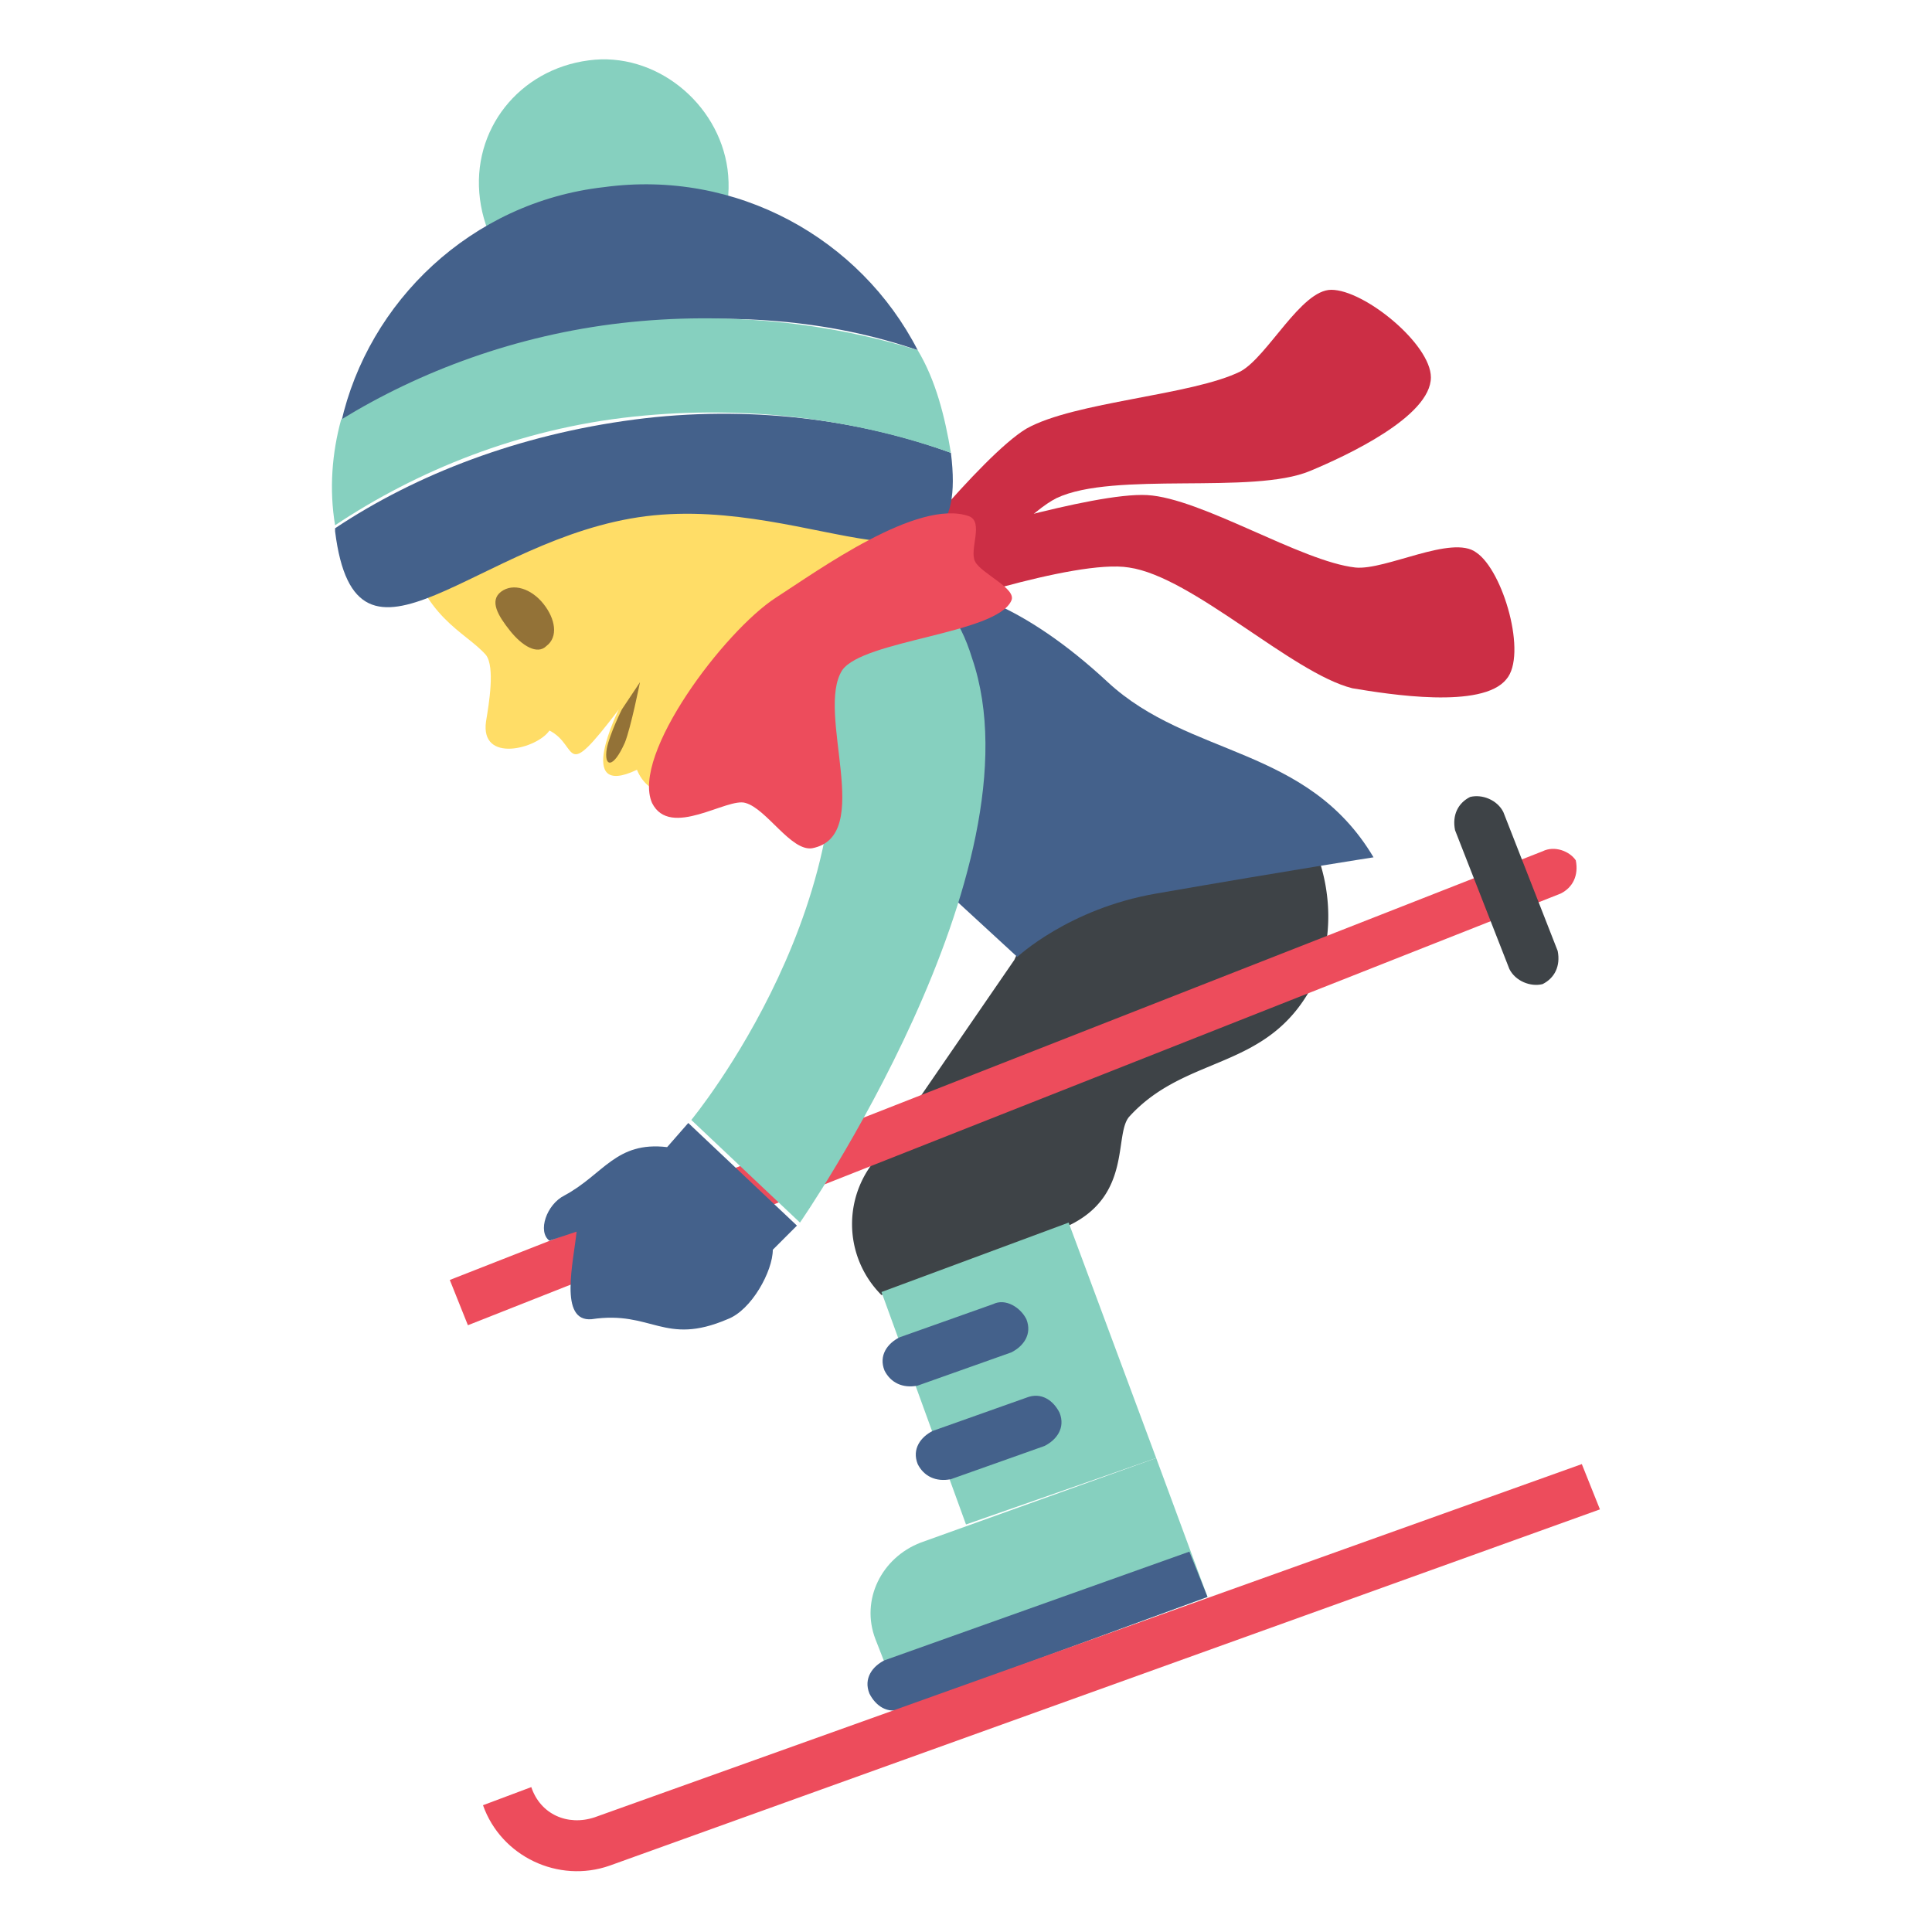 <?xml version="1.0" encoding="utf-8"?>
<svg width="800px" height="800px" viewBox="0 0 64 64" xmlns="http://www.w3.org/2000/svg" xmlns:xlink="http://www.w3.org/1999/xlink" aria-hidden="true" role="img" class="iconify iconify--emojione" preserveAspectRatio="xMidYMid meet">
<path d="M31.8 22.3l-3.4-8.1l-15 3.7c.6 2.6 2 3 2.7 3.8c.3.4.1 1.6 0 2.2c-.2 1.4 1.7.9 2.1.3c1 .5.4 1.8 2.3-.7c0 0-1.5 3 .6 2c1.3 3.2 10.7-3.2 10.7-3.2" fill="#ffdd67">
</path>
<g fill="#937237">
<path d="M18 20c.4.5.5 1.1.1 1.4c-.3.3-.8 0-1.2-.5c-.4-.5-.7-1-.3-1.3c.4-.3 1-.1 1.4.4">
</path>
<path d="M21.2 22.6s-.3 1.5-.5 2c-.4.9-.7.8-.6.2c.1-.5.5-1.3.5-1.3l.6-.9">
</path>
</g>
<path d="M34.9 28.9l-1.3 2.9l-4.4 6.4a3.32 3.32 0 0 0 0 4.7l6.2-2.3c2.1-1 1.5-3 2-3.6c1.9-2.1 4.6-1.5 6.1-4.4c.8-1.6.6-3.7-.3-5.2l-8.3 1.5" fill="#3e4347">
</path>
<path d="M45.5 28.4c-2.2-3.7-6.1-3.3-8.8-5.8c-5.6-5.2-9-2.8-8.8-1.7c.4 3.1-.1 5.4.8 6.2l5 4.6s1.7-1.6 4.6-2.1c4.6-.8 7.2-1.2 7.2-1.2" fill="#44618b">
</path>
<g fill="#cc2e45">
<path d="M31.1 17.9s5.1-1.6 6.9-1.5c1.8.1 5.1 2.2 6.9 2.4c1 .1 3.2-1.1 4-.5c.9.6 1.7 3.4 1 4.2c-.8 1-3.9.5-5.1.3c-2-.5-5.3-3.7-7.4-4c-1.8-.3-7 1.5-7 1.5l.7-2.4">
</path>
<path d="M29.2 19.3s3.3-4.2 4.8-5.1c1.6-.9 5.5-1.1 7.1-1.9c.9-.5 2-2.7 3-2.7c1.1 0 3.3 1.8 3.3 2.9c0 1.3-2.8 2.6-4 3.1c-1.9.8-6.5 0-8.4.9c-1.6.8-4.9 5.2-4.9 5.2l-.9-2.4">
</path>
</g>
<path d="M24.1 5.6c.3 2.3-1.3 4.4-3.6 4.6c-2.3.3-4.3-1.3-4.6-3.6c-.3-2.3 1.3-4.3 3.6-4.6c2.2-.3 4.3 1.4 4.6 3.6" fill="#86d0bf">
</path>
<g fill="#44618b">
<path d="M30.4 11.6c-1.9-3.7-6-6-10.4-5.4c-4.4.5-7.8 3.8-8.7 7.8c2.6-1.6 5.8-2.8 9.3-3.2c3.5-.5 6.9-.2 9.8.8">
</path>
<path d="M31.5 15c-3-1.1-6.7-1.6-10.5-1.1s-7.2 1.8-9.9 3.6v.1c.7 5.6 4.7.2 10.3-.5c5.6-.7 10.8 3.5 10.1-2.1">
</path>
</g>
<g fill="#86d0bf">
<path d="M31.5 15c-.2-1.2-.5-2.4-1.1-3.4c-2.9-.9-6.3-1.3-9.8-.9c-3.5.4-6.7 1.6-9.3 3.2c-.3 1.1-.4 2.3-.2 3.5c2.7-1.8 6.1-3.2 9.9-3.6c3.8-.4 7.4.1 10.5 1.2">
</path>
<path d="M30.5 51.1c-1.3.5-2 1.9-1.5 3.2l.9 2.3L40 52.9l-1.7-4.6l-7.8 2.8">
</path>
</g>
<path d="M29.3 55c-.4.2-.7.6-.5 1.1c.2.4.6.7 1.1.5L40 52.9l-.6-1.5L29.3 55" fill="#44618b">
</path>
<path fill="#86d0bf" d="M38.3 48.3L32 50.5l-2.8-7.7l6.2-2.3z">
</path>
<g fill="#44618b">
<path d="M34 46.3l-3.1 1.1c-.4.2-.7.6-.5 1.1c.2.4.6.6 1.1.5l3.1-1.1c.4-.2.7-.6.5-1.1c-.2-.4-.6-.7-1.1-.5">
</path>
<path d="M32.9 43.2l-3.1 1.1c-.4.2-.7.6-.5 1.1c.2.4.6.6 1.1.5l3.1-1.1c.4-.2.7-.6.5-1.1c-.2-.4-.7-.7-1.1-.5">
</path>
</g>
<g fill="#ed4c5c">
<path d="M19.7 60.2c-.9.3-1.8-.1-2.1-1l-1.6.6c.6 1.7 2.5 2.6 4.2 2L53 50l-.6-1.5l-32.7 11.7">
</path>
<path d="M51.1 28.2L14.9 42.4l.6 1.5l36.2-14.3c.4-.2.6-.6.5-1.1c-.2-.3-.7-.5-1.1-.3">
</path>
</g>
<path d="M50 32.1c.2.4.7.6 1.1.5c.4-.2.6-.6.5-1.1l-1.8-4.6c-.2-.4-.7-.6-1.1-.5c-.4.2-.6.6-.5 1.1l1.8 4.6" fill="#3e4347">
</path>
<path d="M29.7 19.4c-1.4 0-2.7 1.2-2.4 2.5c1.8 7.7-4.4 15.2-4.4 15.2l3.6 3.4s8.1-11.7 5.7-18.7c-.4-1.3-1.1-2.4-2.5-2.4" fill="#86d0bf">
</path>
<path d="M22.1 38c-1.7-.2-2.1.9-3.4 1.6c-.6.3-.9 1.2-.5 1.5l.9-.3c-.1 1-.6 3 .5 2.9c2-.3 2.4.9 4.5 0c.8-.3 1.5-1.6 1.5-2.3l.8-.8l-3.6-3.4l-.7.8" fill="#44618b">
</path>
<path d="M21.6 26.6c.6 1.2 2.5-.2 3.1 0c.7.2 1.5 1.6 2.2 1.5c2.1-.4.1-4.5 1-5.9c.7-1 5.1-1.2 5.6-2.3c.2-.4-1-.9-1.2-1.3c-.2-.4.3-1.3-.2-1.5c-1.7-.6-5 1.8-6.4 2.7c-1.7 1.1-4.8 5.2-4.1 6.8" fill="#ed4c5c">
</path>
</svg>